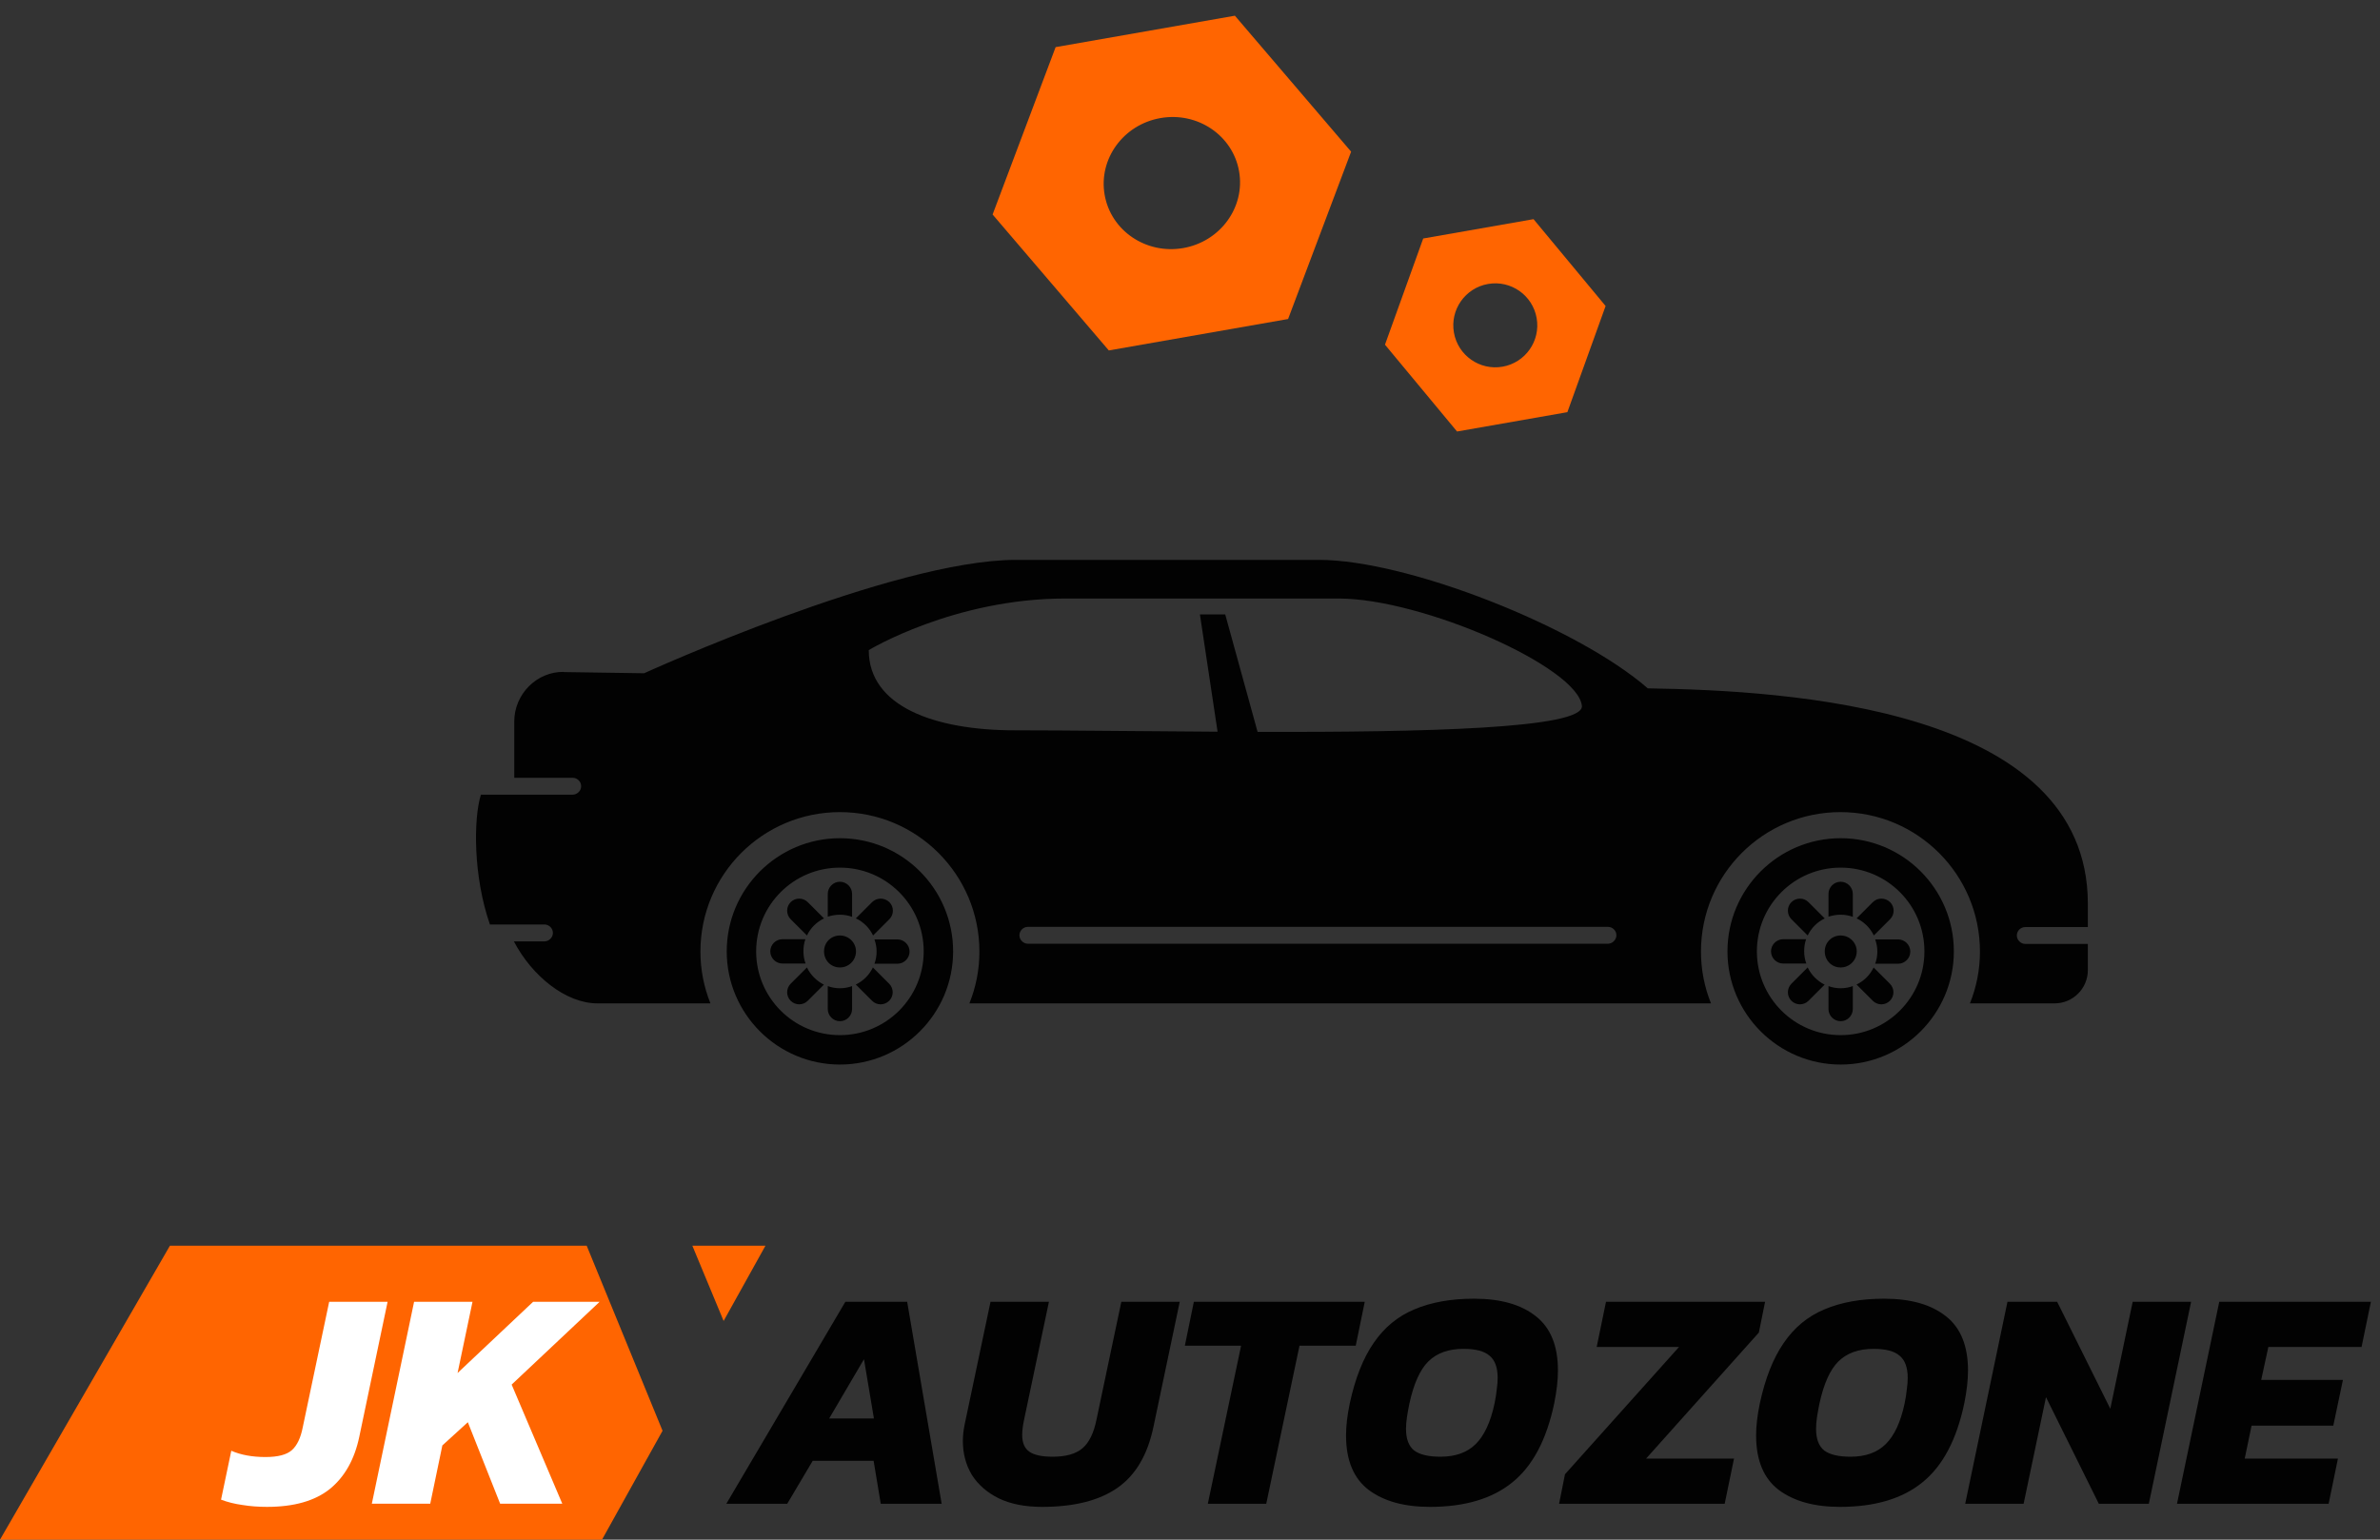 <svg width="170" height="110" viewBox="0 0 170 110" fill="none" xmlns="http://www.w3.org/2000/svg">
<rect x="0" y="0" width="170" height="110" fill="#333333" stroke="none"/>
<path fill-rule="evenodd" clip-rule="evenodd" d="M111.955 29.447L114.686 21.862L109.538 15.658L101.658 17.039L98.927 24.625L104.075 30.829L111.955 29.447ZM103.852 23.761C104.138 25.393 105.693 26.484 107.325 26.198C108.957 25.912 110.048 24.357 109.761 22.725C109.475 21.093 107.92 20.002 106.288 20.288C104.657 20.574 103.565 22.129 103.852 23.761Z" fill="#FF6501"/>
<path fill-rule="evenodd" clip-rule="evenodd" d="M92.006 22.792L96.509 10.835L88.207 1.122L75.402 3.367L70.9 15.325L79.201 25.037L92.006 22.792ZM78.903 13.921C79.352 16.486 81.866 18.188 84.518 17.723C87.17 17.258 88.956 14.802 88.506 12.238C88.056 9.673 85.542 7.971 82.89 8.436C80.238 8.901 78.453 11.357 78.903 13.921Z" fill="#FF6501"/>
<path fill-rule="evenodd" clip-rule="evenodd" d="M49.454 89H54.675L51.687 94.375L49.454 89ZM47.325 102.22L43 110H-0L12.137 89H41.907L47.325 102.22Z" fill="#FF6501"/>
<path d="M51.881 107.434L60.381 93.008H64.798L67.261 107.434H62.911L62.401 104.365H58.051L56.231 107.434H51.881ZM59.227 101.341H62.423L61.713 97.107L59.227 101.341Z" fill="#020202"/>
<path d="M74.435 107.658C73.222 107.658 72.193 107.456 71.35 107.053C70.507 106.635 69.863 106.075 69.419 105.373C68.99 104.656 68.776 103.85 68.776 102.954C68.776 102.566 68.82 102.162 68.909 101.744L70.751 93.008H74.923L73.148 101.431C73.059 101.849 73.015 102.215 73.015 102.528C73.015 103.081 73.185 103.476 73.525 103.715C73.865 103.954 74.42 104.074 75.19 104.074C76.136 104.074 76.847 103.872 77.32 103.469C77.794 103.066 78.126 102.386 78.319 101.431L80.094 93.008H84.267L82.403 101.879C81.988 103.91 81.13 105.38 79.828 106.291C78.526 107.202 76.728 107.658 74.435 107.658Z" fill="#020202"/>
<path d="M86.274 107.434L88.649 96.144H84.632L85.275 93.008H97.482L96.838 96.144H92.821L90.447 107.434H86.274Z" fill="#020202"/>
<path d="M102.138 107.658C100.303 107.658 98.846 107.255 97.766 106.448C96.686 105.627 96.146 104.328 96.146 102.551C96.146 101.879 96.234 101.117 96.412 100.266C96.797 98.474 97.366 97.033 98.121 95.943C98.875 94.838 99.844 94.039 101.028 93.546C102.227 93.038 103.647 92.784 105.289 92.784C107.183 92.784 108.655 93.202 109.706 94.039C110.756 94.86 111.282 96.152 111.282 97.914C111.282 98.601 111.193 99.385 111.015 100.266C110.468 102.864 109.469 104.746 108.019 105.911C106.584 107.075 104.624 107.658 102.138 107.658ZM102.892 104.074C103.958 104.074 104.794 103.775 105.4 103.178C106.022 102.566 106.473 101.595 106.754 100.266C106.828 99.907 106.88 99.579 106.909 99.28C106.954 98.967 106.976 98.69 106.976 98.451C106.976 97.705 106.784 97.175 106.399 96.861C106.029 96.532 105.408 96.368 104.535 96.368C103.469 96.368 102.633 96.667 102.027 97.264C101.435 97.847 100.984 98.847 100.673 100.266C100.599 100.624 100.54 100.953 100.496 101.251C100.451 101.55 100.429 101.826 100.429 102.08C100.429 102.797 100.621 103.312 101.006 103.626C101.405 103.924 102.034 104.074 102.892 104.074Z" fill="#020202"/>
<path d="M111.363 107.434L111.784 105.328L119.929 96.234H114.048L114.714 93.008H126.077L125.633 95.203L117.577 104.208H123.858L123.192 107.434H111.363Z" fill="#020202"/>
<path d="M131.428 107.658C129.593 107.658 128.136 107.255 127.056 106.448C125.976 105.627 125.436 104.328 125.436 102.551C125.436 101.879 125.524 101.117 125.702 100.266C126.087 98.474 126.656 97.033 127.411 95.943C128.165 94.838 129.134 94.039 130.318 93.546C131.517 93.038 132.937 92.784 134.579 92.784C136.473 92.784 137.945 93.202 138.996 94.039C140.046 94.86 140.572 96.152 140.572 97.914C140.572 98.601 140.483 99.385 140.305 100.266C139.758 102.864 138.759 104.746 137.309 105.911C135.874 107.075 133.914 107.658 131.428 107.658ZM132.182 104.074C133.248 104.074 134.084 103.775 134.69 103.178C135.312 102.566 135.763 101.595 136.044 100.266C136.118 99.907 136.17 99.579 136.199 99.28C136.244 98.967 136.266 98.69 136.266 98.451C136.266 97.705 136.074 97.175 135.689 96.861C135.319 96.532 134.698 96.368 133.825 96.368C132.759 96.368 131.923 96.667 131.317 97.264C130.725 97.847 130.274 98.847 129.963 100.266C129.889 100.624 129.83 100.953 129.785 101.251C129.741 101.55 129.719 101.826 129.719 102.08C129.719 102.797 129.911 103.312 130.296 103.626C130.695 103.924 131.324 104.074 132.182 104.074Z" fill="#020202"/>
<path d="M140.372 107.434L143.39 93.008H146.941L150.736 100.647L152.334 93.008H156.507L153.488 107.434H149.915L146.142 99.818L144.544 107.434H140.372Z" fill="#020202"/>
<path d="M155.5 107.434L158.518 93.008H169.349L168.683 96.234H162.025L161.515 98.586H167.352L166.664 101.856H160.827L160.338 104.208H166.996L166.331 107.434H155.5Z" fill="#020202"/>
<path d="M19.074 107.657C18.452 107.657 17.868 107.613 17.32 107.523C16.773 107.448 16.262 107.321 15.789 107.142L16.521 103.648C17.202 103.946 18.016 104.096 18.963 104.096C19.851 104.096 20.479 103.932 20.849 103.603C21.219 103.274 21.478 102.729 21.626 101.968L23.512 93.008H27.685L25.665 102.64C25.325 104.268 24.622 105.514 23.557 106.381C22.491 107.232 20.997 107.657 19.074 107.657Z" fill="white"/>
<path d="M26.559 107.433L29.577 93.008H33.75L32.684 98.093L38.077 93.008H42.827L36.546 98.921L40.164 107.433H35.725L33.417 101.609L31.597 103.267L30.731 107.433H26.559Z" fill="white"/>
<path fill-rule="evenodd" clip-rule="evenodd" d="M40.292 48.016L46.009 48.1C46.009 48.1 63.778 40 72.564 40H94.214C100.52 40 112.656 44.779 117.7 49.179C127.706 49.333 149.132 50.538 149.132 64.565V66.233H144.662C144.339 66.233 144.059 66.499 144.059 66.835C144.059 67.157 144.339 67.438 144.662 67.438H149.132V69.315C149.132 70.619 148.067 71.684 146.764 71.684H140.71C141.172 70.535 141.425 69.287 141.425 67.984C141.425 62.491 136.968 58.021 131.461 58.021C125.954 58.021 121.498 62.477 121.498 67.984C121.498 69.287 121.75 70.535 122.213 71.684H69.243C69.706 70.535 69.958 69.287 69.958 67.984C69.958 62.491 65.501 58.021 59.994 58.021C54.487 58.021 50.031 62.477 50.031 67.984C50.031 69.287 50.283 70.535 50.746 71.684H42.66C40.432 71.684 38.008 69.75 36.705 67.255H38.891C39.199 67.255 39.493 66.989 39.493 66.653C39.493 66.331 39.227 66.05 38.891 66.05H34.995C33.79 62.589 33.818 58.483 34.35 56.774H40.908C41.217 56.774 41.511 56.508 41.511 56.171C41.511 55.849 41.245 55.569 40.908 55.569H36.733V51.547C36.733 49.599 38.33 47.974 40.278 48.002L40.292 48.016ZM131.475 59.885C135.945 59.885 139.561 63.514 139.561 67.97C139.561 72.426 135.931 76.056 131.475 76.056C127.019 76.056 123.39 72.426 123.39 67.97C123.39 63.514 127.019 59.885 131.475 59.885ZM131.475 66.835C132.106 66.835 132.624 67.34 132.624 67.97C132.624 68.601 132.12 69.119 131.475 69.119C130.831 69.119 130.34 68.615 130.34 67.97C130.34 67.326 130.845 66.835 131.475 66.835ZM127.958 64.453C128.294 64.117 128.841 64.117 129.177 64.453L130.34 65.616C129.808 65.868 129.373 66.303 129.121 66.835L127.958 65.672C127.622 65.336 127.622 64.789 127.958 64.453ZM130.606 65.504V63.864C130.606 63.388 130.999 62.995 131.475 62.995C131.952 62.995 132.344 63.388 132.344 63.864V65.504C132.078 65.406 131.784 65.35 131.475 65.35C131.167 65.35 130.887 65.406 130.606 65.49V65.504ZM132.61 65.616L133.773 64.453C134.11 64.117 134.656 64.117 135.007 64.453C135.343 64.789 135.343 65.336 135.007 65.672L133.844 66.835C133.591 66.303 133.157 65.868 132.624 65.616H132.61ZM133.942 67.115H135.581C136.058 67.115 136.45 67.508 136.45 67.984C136.45 68.461 136.058 68.853 135.581 68.853H133.942C134.04 68.587 134.096 68.293 134.096 67.984C134.096 67.676 134.04 67.396 133.942 67.115ZM133.829 69.119L134.993 70.282C135.329 70.619 135.329 71.165 134.993 71.501C134.656 71.838 134.11 71.838 133.773 71.501L132.61 70.338C133.143 70.086 133.577 69.652 133.829 69.119ZM132.344 70.451V72.09C132.344 72.567 131.952 72.959 131.475 72.959C130.999 72.959 130.606 72.567 130.606 72.09V70.451C130.873 70.549 131.167 70.605 131.475 70.605C131.784 70.605 132.078 70.549 132.344 70.451ZM130.34 70.338L129.177 71.501C128.841 71.838 128.294 71.838 127.958 71.501C127.622 71.165 127.622 70.619 127.958 70.282L129.121 69.119C129.373 69.652 129.808 70.086 130.34 70.352V70.338ZM129.009 68.839H127.369C126.893 68.839 126.501 68.447 126.501 67.97C126.501 67.494 126.893 67.101 127.369 67.101H129.009C128.911 67.368 128.869 67.662 128.869 67.97C128.869 68.278 128.925 68.573 129.023 68.839H129.009ZM131.475 61.987C134.782 61.987 137.459 64.663 137.459 67.97C137.459 71.277 134.782 73.954 131.475 73.954C128.168 73.954 125.492 71.277 125.492 67.97C125.492 64.663 128.168 61.987 131.475 61.987ZM59.994 59.885C64.465 59.885 68.08 63.514 68.08 67.97C68.08 72.426 64.451 76.056 59.994 76.056C55.538 76.056 51.909 72.426 51.909 67.97C51.909 63.514 55.538 59.885 59.994 59.885ZM59.994 66.835C60.625 66.835 61.143 67.34 61.143 67.97C61.143 68.601 60.639 69.119 59.994 69.119C59.35 69.119 58.859 68.615 58.859 67.97C58.859 67.326 59.364 66.835 59.994 66.835ZM56.477 64.453C56.813 64.117 57.36 64.117 57.696 64.453L58.859 65.616C58.327 65.868 57.892 66.303 57.64 66.835L56.477 65.672C56.141 65.336 56.141 64.789 56.477 64.453ZM59.126 65.504V63.864C59.126 63.388 59.518 62.995 59.994 62.995C60.471 62.995 60.863 63.388 60.863 63.864V65.504C60.597 65.406 60.303 65.35 59.994 65.35C59.686 65.35 59.406 65.406 59.126 65.49V65.504ZM61.129 65.616L62.292 64.453C62.629 64.117 63.175 64.117 63.526 64.453C63.862 64.789 63.862 65.336 63.526 65.672L62.363 66.835C62.11 66.303 61.676 65.868 61.143 65.616H61.129ZM62.461 67.115H64.1C64.577 67.115 64.969 67.508 64.969 67.984C64.969 68.461 64.577 68.853 64.1 68.853H62.461C62.559 68.587 62.615 68.293 62.615 67.984C62.615 67.676 62.559 67.396 62.461 67.115ZM62.349 69.119L63.512 70.282C63.848 70.619 63.848 71.165 63.512 71.501C63.175 71.838 62.629 71.838 62.292 71.501L61.129 70.338C61.662 70.086 62.096 69.652 62.349 69.119ZM60.863 70.451V72.09C60.863 72.567 60.471 72.959 59.994 72.959C59.518 72.959 59.126 72.567 59.126 72.09V70.451C59.392 70.549 59.686 70.605 59.994 70.605C60.303 70.605 60.597 70.549 60.863 70.451ZM58.859 70.338L57.696 71.501C57.36 71.838 56.813 71.838 56.477 71.501C56.141 71.165 56.141 70.619 56.477 70.282L57.64 69.119C57.892 69.652 58.327 70.086 58.859 70.352V70.338ZM57.528 68.839H55.889C55.412 68.839 55.02 68.447 55.02 67.97C55.02 67.494 55.412 67.101 55.889 67.101H57.528C57.43 67.368 57.388 67.662 57.388 67.97C57.388 68.278 57.444 68.573 57.542 68.839H57.528ZM59.994 61.987C63.301 61.987 65.978 64.663 65.978 67.97C65.978 71.277 63.301 73.954 59.994 73.954C56.687 73.954 54.011 71.277 54.011 67.97C54.011 64.663 56.687 61.987 59.994 61.987ZM85.722 43.896H87.516L89.828 52.289C101.543 52.318 113.174 52.065 112.992 50.426C112.698 47.651 101.599 42.761 95.616 42.761H76.081C68.136 42.761 62.054 46.446 62.054 46.446C62.054 50.496 66.805 52.177 72.494 52.177C76.348 52.177 81.561 52.248 86.97 52.276L85.708 43.896H85.722ZM73.419 66.219H114.856C115.178 66.219 115.458 66.485 115.458 66.821C115.458 67.143 115.164 67.424 114.856 67.424H73.419C73.111 67.424 72.816 67.157 72.816 66.821C72.816 66.499 73.083 66.219 73.419 66.219Z" fill="#020202"/>
</svg>
